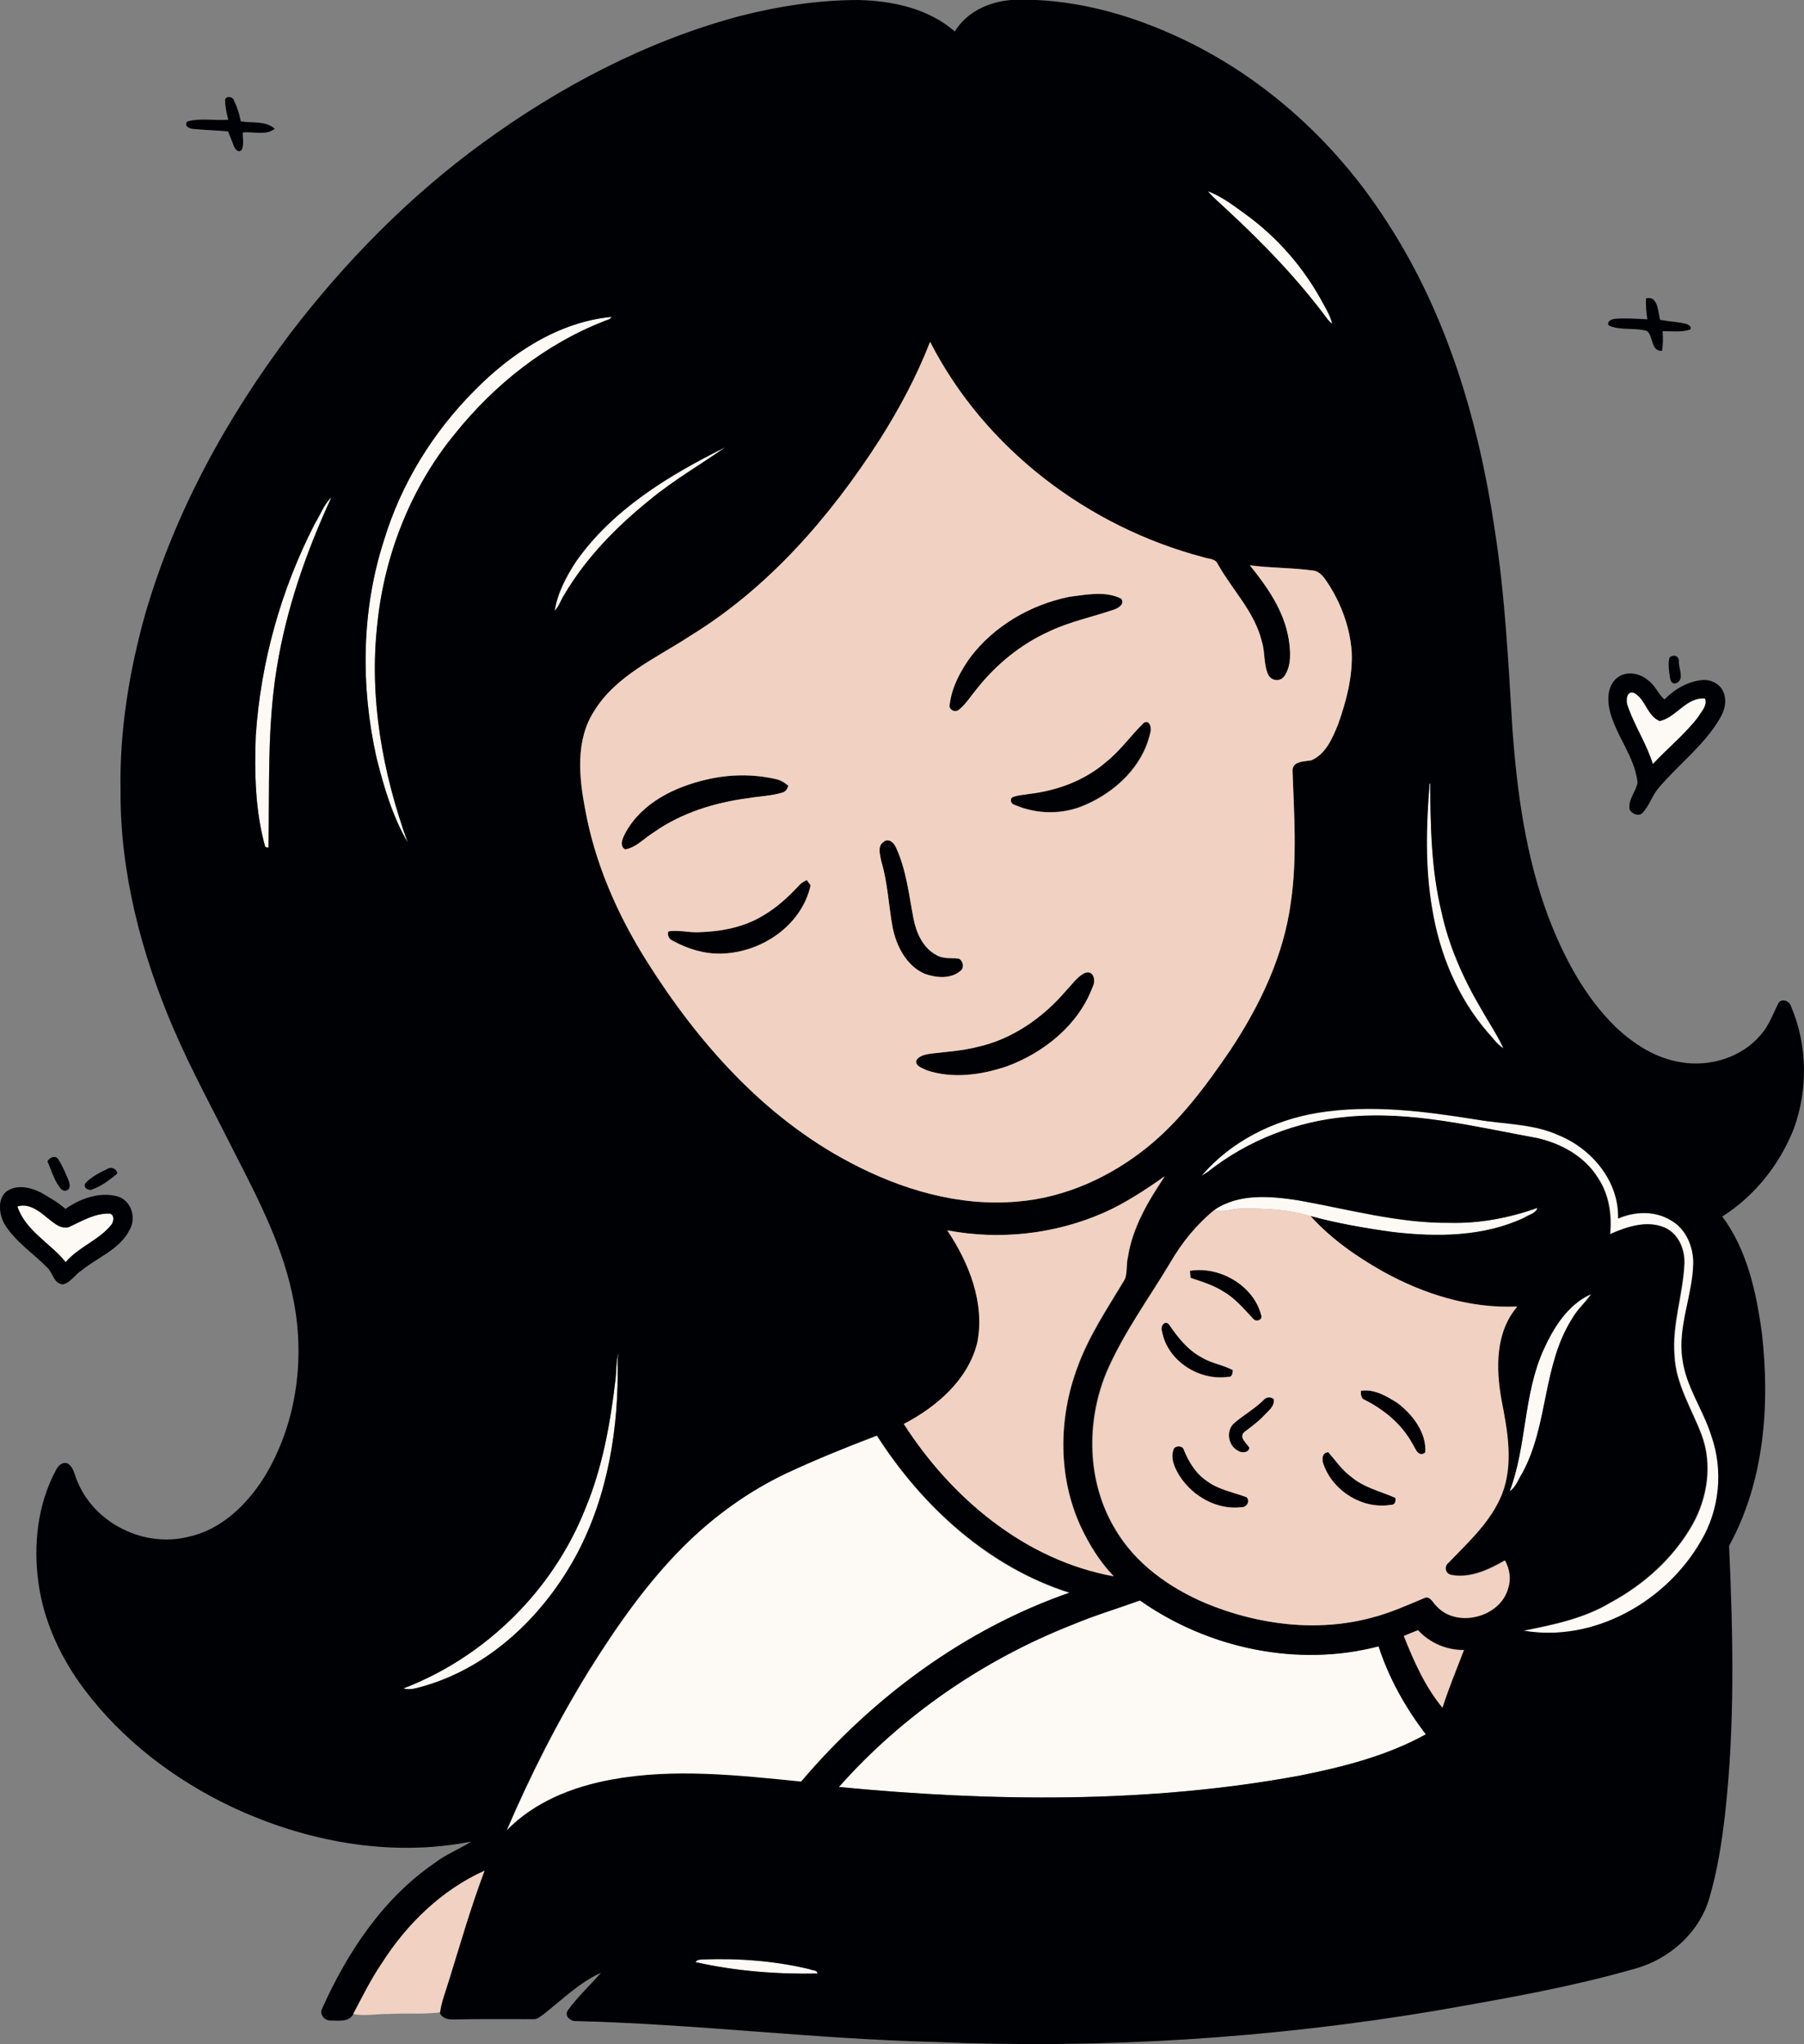 <?xml version="1.0" encoding="iso-8859-1"?>
<!-- Generator: Adobe Illustrator 19.2.0, SVG Export Plug-In . SVG Version: 6.00 Build 0)  -->
<svg version="1.1" id="Layer_1" xmlns="http://www.w3.org/2000/svg" xmlns:xlink="http://www.w3.org/1999/xlink" x="0px" y="0px"
	 viewBox="0 0 664.5 752.8" enable-background="new 0 0 664.5 752.8" xml:space="preserve">
<rect x="0" y="0" width="664.5" height="752.8" fill="#808080" stroke="none"/>
<path fill="#FDF9F5" d="M444.9,70.4c5.1,2,9.5,5.3,13.9,8.5c11.9,8.6,21.8,20.1,28.7,33.1c1.2,2.3,2.6,4.6,3.2,7.2
	c-0.6-0.4-1.1-1-1.6-1.5c-10.8-14.7-23.6-27.9-37-40.3C449.7,75,447.1,72.9,444.9,70.4z"/>
<path fill="#FDF9F5" d="M174.9,143.7c13.5-13.7,30.8-25.1,50.3-27c-0.4,1.1-1.8,1.1-2.7,1.6c-21.6,8.4-40.3,23.3-54.8,41.3
	c-16.3,19.8-26.1,44.6-28.7,70.1c-3.1,27.3,1.9,55,11.2,80.6c-5.6-9.6-8.8-20.5-11.5-31.2c-5.9-26.3-5.6-54.3,2.7-80
	C147.7,178.2,159.5,159.1,174.9,143.7z"/>
<path fill="#FDF9F5" d="M267.2,164.7c-9.3,6.5-19.2,12.2-27.9,19.5c-12.2,9.8-23.4,21.1-31.3,34.7c-1.2,2-1.9,4.4-3.6,6
	c1-6.5,4.2-12.4,7.7-17.9C225.6,187.6,246.4,175.1,267.2,164.7z"/>
<path fill="#FDF9F5" d="M116,192.8c2-3.2,3.3-7,6.1-9.7c-9.3,20.1-16.7,41.2-20.2,63.2c-3.6,21.8-2.6,43.9-3,65.9
	c-0.3-0.1-0.9-0.2-1.2-0.3c-3.7-13.3-4-27.2-3.5-40.8C96,243.9,103.5,217,116,192.8z"/>
<path fill="#FDF9F5" d="M599.6,260.1c-0.8-1.9-0.5-6.1,2.5-4.8c4.2,2.4,4.7,8.4,9.3,10.3c6.1-1.3,9.8-8.9,16.7-8.3
	c1.1,2.6-1.4,4.8-2.6,7c-5,6.3-11.2,11.3-16.6,17.2C606.5,274,602.1,267.4,599.6,260.1z"/>
<path fill="#FDF9F5" d="M526.6,288.5l0.3,0c0,15.7,0.4,31.6,4.1,47c2.7,12.5,8,24.4,14.4,35.5c2.7,5.1,6,9.8,8.5,15
	c-2.4-1.4-3.9-3.8-5.8-5.8c-11.1-12.8-17.8-29-20.5-45.6C524.9,319.4,525.4,303.8,526.6,288.5z"/>
<path fill="#FDF9F5" d="M442.6,433c10.8-12.6,26.5-20.5,42.8-23.1c19.5-3.2,39.4-0.6,58.8,2.5c10.1,1.8,20.7,1.5,30.2,5.8
	c12.2,5,22.2,17,21.8,30.6c6-2.6,13.4-2.9,19.1,0.5c5.7,3.1,8.6,9.7,8.6,15.9c-0.2,11.9-5.8,23.4-4,35.4
	c1.3,10.2,7.7,18.7,10.7,28.4c4.4,12.6,3,27-3.8,38.5c-12.9,22.4-39.5,37.6-65.5,33.1c11-2.2,22.3-4.5,32.1-10.4
	c12.4-6.7,23.2-16.5,30.2-28.8c5.5-9.9,7.3-22.2,3.3-32.9c-3.6-9.7-9.6-18.8-10-29.4c-0.9-11.2,3-21.9,3.6-32.9
	c0.5-5.6-1.9-11.8-7.3-14.1c-6.5-2.8-13.8-0.2-20,2.5c0.7-7.2-0.4-14.7-4.5-20.8c-4.9-7.9-13.5-12.6-22.3-14.6
	c-23.1-4.2-46.4-10.1-70.1-7.8c-18.4,1.6-36.4,8.5-50.9,20C444.4,431.9,443.5,432.4,442.6,433z"/>
<path fill="#FDF9F5" d="M447.4,445.5c9-6.1,20.6-5,30.8-3.4c18.6,3.3,37,8.5,56,8.3c10.9,0.2,21.9-1.9,32.2-5.5
	c-0.6,2.1-3.1,2.5-4.8,3.6c-15.1,7.1-32.3,7.2-48.5,5.3c-10.2-1.5-20.4-3.2-30.4-5.9c-8.2-2.6-17-2.9-25.5-2.8
	C454,445,450.6,446.8,447.4,445.5z"/>
<path fill="#FDF9F5" d="M6.4,444.3c4.1-1.3,7.8,1.5,10.7,4c2.4,1.8,4.9,4.5,8.2,3.7c4.8-2.2,9.6-5.2,15.1-5c1.8,0.4,1.5,2.7,0.8,3.9
	c-4.6,5.9-12.2,8.3-17,14C18.5,457.8,9.4,453.3,6.4,444.3z"/>
<path fill="#FDF9F5" d="M568.5,497.2c3.7-8.2,9-16.9,17.6-20.7c-2.2,3.2-5.3,5.7-7.1,9.2c-10.8,17.3-8.6,39.1-18.3,56.8
	c-1.5,2.2-2.3,5.2-4.6,6.6C562.3,532.4,561.1,513.7,568.5,497.2z"/>
<path fill="#FDF9F5" d="M227.8,498.2c-0.1,1-0.2,1.9-0.3,2.9c0.5,24.5-3.5,49.6-15.1,71.4c-11.9,22.1-31.4,41.1-55.8,48.3
	c-2.6,0.7-5.3,1.8-8,1c30.2-11.5,55.1-36.1,67-66.2c6.3-15.1,9.2-31.3,11.1-47.5C227.1,504.7,226.9,501.4,227.8,498.2z"/>
<path fill="#FDF9F5" d="M289.6,542.6c10.9-5.1,22.1-9.6,33.4-13.8c16.7,26.1,41,48.4,71,57.9c-38.6,13.4-72.5,38.6-98.9,69.6
	c-23.2-2.3-46.9-5.1-70-0.7c-14.2,2.7-28.3,8.2-38.5,18.7c8.8-20.4,18.8-40.3,30.5-59.2c10.1-16.2,21.1-31.9,34.6-45.4
	C262.7,558.6,275.5,549.3,289.6,542.6z"/>
<path fill="#FDF9F5" d="M395.1,598.3c8.1-3.4,16.5-5.9,24.8-8.9c25.1,17.6,58.1,24.7,87.9,16.9c3.8,11.8,9.9,22.6,17.4,32.4
	c-14.3,8-30.4,12-46.4,15.2c-55.9,10.4-113.4,9.6-169.8,4.2C332.4,631.7,362.3,611.2,395.1,598.3z"/>
<path fill="#FDF9F5" d="M256.2,722.6c0.6-1.1,1.9-0.9,3-1c13.1-0.4,26.3,0.6,39.1,3.6c0.9,0.5,2.8,0.2,2.9,1.6
	C286.1,727.1,270.9,725.9,256.2,722.6z"/>
<g>
	<g>
		<path fill="#000105" d="M272.2,6c14.4-3.7,29.2-6,44.1-6c12.6,0.3,25.8,3.2,35.4,11.6c4.7-7.8,13.9-11.5,22.6-11.7
			c19.3-0.4,38.4,4.4,56,12.1c33.1,14.3,61.1,39.3,80.5,69.6c22.2,34,33.9,73.7,39.8,113.6c3.8,24.3,5,48.8,6.5,73.3
			c1.7,23.3,4.9,46.8,13.1,68.8c5.7,15,13.4,29.7,25,41c6.7,6.3,14.8,11.5,24,12.9c10.5,1.8,22.2-1.7,29.2-9.9
			c3.2-3.5,4.7-8,6.8-12.1c1.5-1.7,4.1-0.4,4.6,1.6c6,14.1,6.2,30.6,0.9,45c-5.2,13.1-14.4,24.7-26.3,32.2
			c9.2,12.4,12.6,28.1,14.6,43.1c3,26.4,0.9,54.5-12.1,78.2c1.5,33,2.2,66.1-1.5,99c-1.2,10.3-2.8,20.6-5.7,30.5
			c-3.6,12.8-14.7,22.7-27.4,26.2c-24.1,6.9-48.9,11.2-73.5,15.5C467.9,750.7,406,754.6,344.3,752c-44.1-1.1-88-6.6-132.1-7.7
			c-2.1,0.2-4.5-2-3-4c3.6-5,8.2-9.2,12.2-13.8c-7.8,3.5-14.1,9.7-20.8,15c-1.3,0.9-2.6,2.3-4.4,2.1c-9.7,0-19.3-0.1-29,0.1
			c-2,0.1-4.5-0.4-5.2-2.5c0.4-3.8,1.9-7.3,3-10.9c4.3-13.8,8.3-27.8,13.4-41.3c-15.7,7-28.5,19.5-37.7,33.9
			c-4.1,6-7.3,12.5-10.6,18.9c-1.6,2.9-5.2,2.3-8,2.3c-2.3,0.3-4.7-2.2-3.4-4.5c9.3-20.7,22.4-40.5,41.4-53.5
			c4.1-3.2,9.1-5.1,13.5-7.9c-29.9,5.9-61.2,0-88.5-12.9c-21-10-40-24.5-54-43.1c-8.6-11.4-14.9-24.8-16.9-39
			c-2-14.1-0.4-29,6.3-41.6c0.8-1.7,2.5-3.5,4.5-2.6c2.3,1.5,2.5,4.5,3.6,6.8c6.4,15.3,24.5,24.2,40.6,20.2
			c12.1-2.5,21.6-11.7,28-21.8c11.7-19,15.2-42.5,11.1-64.4c-3.5-19.3-12.5-37-21.4-54.3c-7.8-15.6-16.2-30.9-23.1-46.9
			C52,351,44.2,321.2,44.4,291.1c-0.4-22,3.2-43.9,9.1-65c10.9-37.5,30-72.3,53.5-103.4c20.2-26.4,43.8-50.4,70.7-70
			C206.2,31.9,238,15.2,272.2,6z M444.9,70.4c2.1,2.6,4.8,4.7,7.2,7c13.4,12.4,26.1,25.6,37,40.3c0.5,0.6,1,1.1,1.6,1.5
			c-0.6-2.6-1.9-4.9-3.2-7.2c-6.9-13-16.7-24.4-28.7-33.1C454.4,75.7,450,72.3,444.9,70.4z M174.9,143.7
			c-15.4,15.4-27.2,34.5-33.5,55.4c-8.3,25.7-8.6,53.7-2.7,80c2.7,10.8,5.9,21.6,11.5,31.2c-9.3-25.7-14.3-53.3-11.2-80.6
			c2.6-25.4,12.4-50.3,28.7-70.1c14.5-18,33.2-32.9,54.8-41.3c0.9-0.5,2.3-0.5,2.7-1.6C205.7,118.6,188.4,130,174.9,143.7z
			 M342.6,125.9c-4.9,12.6-11.3,24.6-18.6,36.1c-18.2,28.3-40.9,54.5-69.8,72.2c-12.4,8.2-27.2,14.5-35.3,27.6
			c-7,10.8-5.7,24.4-3.3,36.5c3.6,19.7,11.8,38.4,22.4,55.3c18.9,30.2,43.4,57.9,75.3,74.6c18.8,9.9,40.1,16.2,61.4,14.3
			c17.6-1.4,34.3-9,47.9-20c12.2-9.8,21.6-22.6,30.4-35.5c11-16.6,19.9-35,22.5-54.9c2.3-15.9,1.2-31.9,0.6-47.9
			c-0.3-4,4.3-3.7,6.9-4.2c5.4-2.3,7.8-8.2,9.9-13.3c3-8.5,5.3-17.5,5-26.5c-0.6-9.1-3.9-18-8.9-25.6c-1.4-2-2.9-4.3-5.5-4.5
			c-7.7-1.1-15.4-0.9-23.1-1.9c6.4,8,12.6,16.8,14.3,27.2c0.7,4.5,1.1,9.6-1.6,13.6c-1.5,2.2-4.9,1.8-6-0.6c-1.7-3.8-1-8.1-2.3-12.1
			c-2.6-10.9-10.8-19-16.2-28.5c-0.9-2.2-3.6-1.9-5.4-2.6C400.7,194,362.7,165.2,342.6,125.9z M267.2,164.7
			c-20.8,10.3-41.6,22.9-55.2,42.3c-3.5,5.4-6.7,11.4-7.7,17.9c1.7-1.7,2.3-4.1,3.6-6c8-13.5,19.2-24.9,31.3-34.7
			C248,176.9,257.9,171.2,267.2,164.7z M116,192.8c-12.5,24.3-20,51.1-21.8,78.3c-0.5,13.7-0.2,27.6,3.5,40.8
			c0.3,0.1,0.9,0.2,1.2,0.3c0.4-22-0.5-44.1,3-65.9c3.5-21.9,10.9-43.1,20.2-63.2C119.3,185.8,118,189.6,116,192.8z M526.6,288.5
			c-1.3,15.4-1.7,31,0.9,46.2c2.7,16.6,9.4,32.8,20.5,45.6c1.9,2,3.4,4.4,5.8,5.8c-2.4-5.2-5.7-10-8.5-15
			c-6.5-11.1-11.7-22.9-14.4-35.5c-3.7-15.4-4-31.3-4.1-47L526.6,288.5z M442.6,433c0.9-0.5,1.8-1.1,2.6-1.7
			c14.5-11.4,32.5-18.4,50.9-20c23.7-2.3,47,3.6,70.1,7.8c8.8,2,17.5,6.8,22.3,14.6c4.1,6.1,5.2,13.6,4.5,20.8
			c6.1-2.7,13.4-5.2,20-2.5c5.4,2.3,7.8,8.6,7.3,14.1c-0.6,11-4.5,21.8-3.6,32.9c0.4,10.6,6.3,19.7,10,29.4c4,10.8,2.2,23-3.3,32.9
			c-6.9,12.3-17.8,22.1-30.2,28.8c-9.8,5.9-21.1,8.2-32.1,10.4c26,4.5,52.7-10.7,65.5-33.1c6.8-11.5,8.2-25.9,3.8-38.5
			c-3-9.7-9.4-18.2-10.7-28.4c-1.8-12,3.8-23.5,4-35.4c0-6.3-2.9-12.9-8.6-15.9c-5.8-3.4-13.1-3.1-19.1-0.5
			c0.4-13.6-9.6-25.6-21.8-30.6c-9.5-4.4-20.1-4.1-30.2-5.8c-19.4-3.1-39.2-5.7-58.8-2.5C469.1,412.5,453.4,420.3,442.6,433z
			 M406.6,446.6c-17.9,7.9-38.3,10.2-57.6,6.5c8,11.9,13.9,26.7,11.1,41.2c-3.4,13.8-15,23.8-27.1,30.1
			c17.5,27.3,44.7,50.2,77.3,56.1c-5.1-5.3-9-11.6-12.1-18.2c-8.5-18.3-8.3-39.9-1.3-58.7c4.2-11.6,11.2-21.9,17.5-32.5
			c0.9-2.5,0.4-5.4,1.1-8c1.6-11,7.5-20.8,13.6-29.9C421.8,438.2,414.5,443,406.6,446.6z M447.4,445.5c-6.7,5.4-12.1,12.1-16.4,19.5
			c-8,13.4-17.4,26.1-23.6,40.5c-7.5,18.3-7.1,40.1,3.1,57.3c7.4,12.9,20.1,21.9,33.6,27.6c19.2,8,41,10.8,61.2,5.2
			c6.6-1.7,12.8-4.5,19-7.1c2.3-1.2,3.4,1.7,4.7,2.9c7.5,8.4,23.7,4.1,26.4-6.8c1.1-3.3,0.5-6.9-1.2-10c-6,3.4-12.9,6.7-19.9,5.3
			c-2.2-0.5-2.5-3.1-0.9-4.5c7.4-7.6,15.6-15.1,19.7-25.3c4.3-11.1,2.1-23.3-0.2-34.6c-2.1-11.6-2.3-25,5.8-34.4
			c-17.4,0.8-34.5-4.6-49.6-13c-9.7-5.4-19-12-26.5-20.3c9.9,2.7,20.1,4.5,30.4,5.9c16.2,1.9,33.5,1.8,48.5-5.3
			c1.6-1.1,4.2-1.5,4.8-3.6c-10.3,3.7-21.2,5.8-32.2,5.5c-19,0.2-37.4-5-56-8.3C468,440.5,456.5,439.4,447.4,445.5z M568.5,497.2
			c-7.4,16.5-6.1,35.2-12.4,52c2.3-1.5,3.2-4.4,4.6-6.6c9.7-17.7,7.4-39.6,18.3-56.8c1.9-3.4,5-6,7.1-9.2
			C577.5,480.4,572.2,489,568.5,497.2z M227.8,498.2c-0.9,3.2-0.7,6.6-1.1,9.9c-1.9,16.2-4.8,32.4-11.1,47.5
			c-11.9,30.1-36.8,54.6-67,66.2c2.7,0.8,5.4-0.3,8-1c24.4-7.2,43.9-26.2,55.8-48.3c11.6-21.8,15.6-46.9,15.1-71.4
			C227.6,500.1,227.7,499.1,227.8,498.2z M289.6,542.6c-14.1,6.7-26.9,16-37.9,26.9c-13.5,13.5-24.5,29.3-34.6,45.4
			c-11.7,18.9-21.8,38.8-30.5,59.2c10.2-10.5,24.3-16.1,38.5-18.7c23.1-4.3,46.8-1.6,70,0.7c26.3-31,60.3-56.2,98.9-69.6
			c-29.9-9.5-54.3-31.8-71-57.9C311.7,533,300.5,537.5,289.6,542.6z M395.1,598.3c-32.8,12.9-62.7,33.4-86.1,59.8
			c56.4,5.4,113.9,6.1,169.8-4.2c16-3.2,32.1-7.3,46.4-15.2c-7.5-9.8-13.6-20.7-17.4-32.4c-29.9,7.8-62.8,0.8-87.9-16.9
			C411.6,592.4,403.2,594.9,395.1,598.3z M517.1,602.5c3.7,9.3,7.8,18.7,14.3,26.3c2.3-7.2,5.2-14.1,7.9-21.2
			c-6.3,0.1-12.7-2.6-16.9-7.3C520.6,601,518.9,601.7,517.1,602.5z M256.2,722.6c14.7,3.3,29.9,4.5,44.9,4.2c-0.1-1.4-2-1.1-2.9-1.6
			c-12.8-3.1-26-4.1-39.1-3.6C258.2,721.7,256.8,721.5,256.2,722.6z"/>
	</g>
	<path fill="#000105" d="M82.9,37.1c-0.1-2,3-1.6,3.3,0c1.2,2.4,2,5,2.5,7.6c4.2,0.7,9.1-0.3,12.5,2.7c-3.2,2.7-7.9,0.9-11.8,1.4
		c0,2.1,0.5,4.3-0.3,6.3c-1.3,1.6-2.8-0.5-3.1-1.7c-0.7-1.7-1.3-3.4-2-5c-4.2-0.4-8.4-0.5-12.6-0.9c-1.4,0-4-1.1-2.3-2.8
		c4.9-1.3,10-0.2,15-0.6C83.5,41.9,83,39.5,82.9,37.1z"/>
	<path fill="#000105" d="M606.3,109.9c4.5-1.2,4.4,5.1,5.2,7.9c3.2,0.6,6.5,0.7,9.7,1.5c0.7,0.3,2,0.9,1.5,2
		c-3.3,1.2-6.9,0.6-10.3,0.7c0.2,2.4,0.2,4.8-0.2,7.2c-4.1,0.3-3.2-5.4-5.5-7.3c-4.6-1.4-9.8,0-14.2-2.1c-0.7-1.6,1.3-2.3,2.5-2.4
		c3.9-0.3,7.9,0,11.8,0.2C606.4,115,606.2,112.5,606.3,109.9z"/>
	<path fill="#000105" d="M393.8,219.8c6.3-0.8,13.3-2.3,19.3,0.6c1.4,1.9-1.1,3.5-2.6,4c-7.9,2.8-16.2,4.4-23.8,8
		c-10.5,4.7-19.7,12.2-26.8,21.2c-2.2,2.6-4,5.6-6.6,7.7c-1.5,1.3-4.1-0.1-3.4-2.1c0.8-6.3,3.9-12,7.5-17.1
		C366.2,230.5,379.6,222.7,393.8,219.8z"/>
	<path fill="#000105" d="M615,242.1c1.8-1.4,3.7-0.3,3.4,1.9c0.1,2.6,2.2,6.6-1.3,7.7c-2.1,0.1-1.9-2.4-2.2-3.8
		C614.7,246.1,614.4,244.1,615,242.1z"/>
	<g>
		<path fill="#000105" d="M595.7,249.6c3.3-2.6,8.1-1.8,11.2,0.8c2.7,1.8,3.8,5.1,6.2,7.2c3.8-3.9,8.7-6.7,14.2-7.2
			c2.8-0.1,5.8,1.2,7.2,3.8c1.8,3.3,0.9,7.3-1,10.4c-5.8,9.9-15.1,16.8-22.4,25.4c-2.5,2.8-3.5,6.6-6.1,9.4
			c-1.4,1.4-3.9,0.3-4.7-1.2c-0.8-3.6,2.3-6.6,2.9-10c-1.1-9.9-8.3-17.6-10.4-27.1C592,257.1,592.3,252.3,595.7,249.6z M599.6,260.1
			c2.5,7.3,7,13.9,9.2,21.3c5.4-5.8,11.7-10.9,16.6-17.2c1.2-2.1,3.7-4.4,2.6-7c-6.9-0.6-10.6,7-16.7,8.3c-4.6-1.9-5.1-7.9-9.3-10.3
			C599.1,254,598.7,258.2,599.6,260.1z"/>
	</g>
	<path fill="#000105" d="M421.3,266.2c2.4-1.4,3,2.3,2.3,3.8c-2.8,12.2-12.8,21.6-24,26.4c-8.1,3.6-17.6,3.5-25.8,0
		c-1.3-0.2-2.1-1.8-1.1-2.8c2-0.9,4.2-0.9,6.3-1.3c10.3-1.3,20.5-5.1,28.5-11.9C412.8,276.3,416.6,270.8,421.3,266.2z"/>
	<path fill="#000105" d="M260.2,287.1c8.3-1.9,16.9-2.1,25.2-0.2c1.9,0.4,3.5,1.3,4.9,2.5c-0.3,1.2-1,2.3-2.3,2.6
		c-4,1.2-8.2,1.3-12.3,2c-12.4,1.6-24.8,5.4-35.1,12.7c-3.4,2.1-6.4,5.5-10.4,6.2c-2.3-1.3-0.8-4.5,0.2-6.3
		C236.5,295.6,248.6,289.8,260.2,287.1z"/>
	<path fill="#000105" d="M325.4,310.1c1.9-1.7,4,0.4,4.7,2.2c3.7,8.2,4.7,17.3,6.4,26.1c1.1,5.2,3.5,10.6,8.3,13.3
		c2.5,1.6,5.6,1.1,8.4,1.4c1.6,0.8,2.2,3.5,0.5,4.6c-3.6,3-8.9,2.5-13.1,1c-6.7-2.9-10.4-10.1-11.8-17c-1.5-8.2-1.8-16.6-4.2-24.5
		C324.2,314.9,323.1,311.6,325.4,310.1z"/>
	<path fill="#000105" d="M294.3,326.1c0.8-0.9,1.8-1.5,2.9-2c0.3,0.5,1,1.4,1.4,1.9c-3.3,15-18.5,25.1-33.3,25.2
		c-6.1,0.1-12.1-1.8-17.4-4.7c-1.4-0.5-2.2-2.1-1.7-3.5c3.7-0.7,7.4,0.4,11.1,0.3c8.3-0.2,16.8-1.8,23.9-6.2
		C286.1,334.2,290.4,330.2,294.3,326.1z"/>
	<path fill="#000105" d="M399.4,358.4c3.3-1.4,4.4,2.7,3.1,5c-5.2,14-17.9,24.2-31.6,29.3c-9.4,3.2-20.1,4.7-29.7,1.4
		c-1.4-0.8-4.1-1.4-3.7-3.5c1-1.9,3.5-2.3,5.5-2.6c5.6-0.6,11.3-1,16.8-2.4c13-2.8,24.5-10.9,33-20.9
		C395,362.5,396.7,359.8,399.4,358.4z"/>
	<path fill="#000105" d="M17.5,427.7c0.7-1.5,3-2.4,4-0.7c1.5,2.3,2.5,4.8,3.6,7.3c0.6,1.4,1.2,3.9-1,4.2c-1.4,0.2-2.2-1.4-2.9-2.4
		C19.6,433.5,18.7,430.5,17.5,427.7z"/>
	<path fill="#000105" d="M39.5,430.5c1.4-1,3.6-0.1,3.7,1.7c-2.8,2.3-5.7,4.6-9.2,5.8c-1.4,0.8-3.6-0.8-2.5-2.3
		C33.7,433.3,36.7,431.9,39.5,430.5z"/>
	<g>
		<path fill="#000105" d="M2.1,439c3.8-3,9.1-1.8,13,0.2c3.1,1.8,6.3,3.6,9,6c5.5-3.8,12.5-6.4,19.2-4.6c5,1.4,7,7.9,4.5,12.2
			c-3.6,7.3-11.8,10.2-17.8,15.1c-2.4,1.5-3.9,4.4-6.8,5.1c-3.4-0.2-3.7-4.2-5.7-6.1c-5.3-5.4-11.9-9.6-15.9-16.2
			C-0.3,447.2-1,442,2.1,439z M6.4,444.3c3,9,12.2,13.5,17.8,20.5c4.8-5.7,12.4-8.1,17-14c0.7-1.2,1-3.5-0.8-3.9
			c-5.5-0.2-10.3,2.8-15.1,5c-3.3,0.8-5.8-1.9-8.2-3.7C14.2,445.8,10.4,443,6.4,444.3z"/>
	</g>
	<path fill="#000105" d="M438.3,468c10.9-1.9,23.4,5.3,26.3,16.2c0.7,2-1.9,2.8-2.9,1.5c-3.4-3.6-6.6-7.5-10.9-10
		c-3.8-2.4-8-3.7-12.2-5.1C438.5,470,438.4,468.7,438.3,468z"/>
	<path fill="#000105" d="M428,490.2c-0.8-1.7,1.1-4.2,2.7-2.5c3.2,4.7,6.8,9.4,12,12.1c3.6,2.2,7.8,2.8,11.5,4.7
		c-0.1,1.1-0.2,2.8-1.8,2.5C441.6,508.6,429.9,501.1,428,490.2z"/>
	<path fill="#000105" d="M501.3,512.2c4.9-0.8,9.5,2,13.5,4.5c5.6,4.3,10.7,10.9,10.2,18.2c-2.7,2.2-3.8-1.8-4.9-3.5
		c-3.9-7-10.2-12.2-17.3-15.8C501.3,515.1,501.2,513.5,501.3,512.2z"/>
	<path fill="#000105" d="M465.7,515.3c1.1-0.9,2.3-0.9,3.5,0c0.4,2.7-2.1,4.4-3.7,6.2c-2.2,2.3-4.7,4.1-7.2,6c-2.1,2,0.9,4,1.9,5.7
		c-0.2,1.9-2.8,2.2-4.1,1.2c-3.9-1.9-4.7-7.9-1.2-10.5C458.4,520.9,462.5,518.6,465.7,515.3z"/>
	<path fill="#000105" d="M432.5,533.3c1.1-1,3.3-0.9,3.6,0.8c1.8,4.5,4.5,8.7,8.6,11.4c4.3,3.1,9.6,4,14.4,5.8
		c1.5,1.5,0,3.9-1.9,3.7c-8.9,1.1-17.9-4-22.7-11.4C432.7,540.8,430.8,536.7,432.5,533.3z"/>
	<path fill="#000105" d="M487.7,539.8c-0.8-1.8-1.1-4.8,1.5-5c2.8,3.1,5.1,6.7,8.5,9.1c4.7,4,10.8,5.3,16.2,7.7
		c0.3,1.3-0.1,2.7-1.7,2.6C502.1,555.9,491.3,549.4,487.7,539.8z"/>
</g>
<g>
	<g>
		<path fill="#F1D1C2" d="M342.6,125.9c20.1,39.3,58.1,68.1,100.6,79.3c1.9,0.7,4.5,0.4,5.4,2.6c5.3,9.5,13.6,17.6,16.2,28.5
			c1.2,3.9,0.6,8.3,2.3,12.1c1.1,2.4,4.5,2.8,6,0.6c2.7-3.9,2.3-9.1,1.6-13.6c-1.7-10.4-7.8-19.2-14.3-27.2c7.6,1,15.4,0.9,23.1,1.9
			c2.6,0.2,4.2,2.5,5.5,4.5c5,7.6,8.3,16.5,8.9,25.6c0.4,9.1-2,18-5,26.5c-2.1,5.1-4.5,11-9.9,13.3c-2.7,0.5-7.2,0.2-6.9,4.2
			c0.6,15.9,1.7,32-0.6,47.9c-2.6,19.9-11.5,38.4-22.5,54.9c-8.8,12.9-18.2,25.6-30.4,35.5c-13.7,11-30.4,18.6-47.9,20
			c-21.4,1.9-42.7-4.4-61.4-14.3c-31.9-16.7-56.4-44.5-75.3-74.6c-10.6-16.9-18.8-35.6-22.4-55.3c-2.3-12.1-3.7-25.7,3.3-36.5
			c8.1-13.1,22.8-19.4,35.3-27.6c28.9-17.7,51.6-43.9,69.8-72.2C331.3,150.5,337.7,138.5,342.6,125.9z M393.8,219.8
			c-14.2,2.9-27.7,10.7-36.5,22.4c-3.6,5.1-6.7,10.8-7.5,17.1c-0.6,2,1.9,3.4,3.4,2.1c2.6-2.1,4.4-5.1,6.6-7.7
			c7.1-9,16.3-16.5,26.8-21.2c7.6-3.6,15.9-5.3,23.8-8c1.6-0.5,4-2.1,2.6-4C407.2,217.5,400.1,219,393.8,219.8z M421.3,266.2
			c-4.7,4.6-8.5,10.1-13.7,14.3c-7.9,6.9-18.1,10.7-28.5,11.9c-2.1,0.4-4.4,0.4-6.3,1.3c-1,1-0.2,2.5,1.1,2.8
			c8.1,3.5,17.6,3.6,25.8,0c11.2-4.8,21.3-14.2,24-26.4C424.3,268.5,423.7,264.8,421.3,266.2z M260.2,287.1
			c-11.7,2.7-23.7,8.5-29.7,19.4c-1,1.8-2.6,5-0.2,6.3c4.1-0.7,7-4.1,10.4-6.2c10.3-7.3,22.7-11.1,35.1-12.7c4.1-0.7,8.3-0.8,12.3-2
			c1.3-0.3,2-1.4,2.3-2.6c-1.4-1.2-3-2.2-4.9-2.5C277.2,285,268.5,285.1,260.2,287.1z M325.4,310.1c-2.3,1.5-1.2,4.8-0.8,7
			c2.4,8,2.7,16.4,4.2,24.5c1.4,6.8,5.1,14.1,11.8,17c4.2,1.5,9.5,2,13.1-1c1.6-1.1,1.1-3.8-0.5-4.6c-2.8-0.4-5.9,0.2-8.4-1.4
			c-4.9-2.6-7.3-8.1-8.3-13.3c-1.7-8.8-2.6-17.9-6.4-26.1C329.4,310.4,327.3,308.4,325.4,310.1z M294.3,326.1
			c-3.9,4.2-8.1,8.1-13.1,11c-7.1,4.4-15.7,6-23.9,6.2c-3.7,0.2-7.4-0.9-11.1-0.3c-0.6,1.4,0.3,3,1.7,3.5c5.3,2.9,11.3,4.8,17.4,4.7
			c14.9-0.2,30-10.2,33.3-25.2c-0.4-0.5-1.1-1.4-1.4-1.9C296.1,324.6,295,325.2,294.3,326.1z M399.4,358.4c-2.7,1.4-4.5,4.1-6.6,6.3
			c-8.6,10.1-20,18.1-33,20.9c-5.5,1.4-11.2,1.7-16.8,2.4c-2,0.3-4.5,0.7-5.5,2.6c-0.4,2.1,2.3,2.7,3.7,3.5
			c9.6,3.3,20.2,1.8,29.7-1.4c13.8-5.1,26.4-15.3,31.6-29.3C403.8,361,402.8,356.9,399.4,358.4z"/>
	</g>
	<path fill="#F1D1C2" d="M406.6,446.6c8-3.5,15.3-8.4,22.4-13.4c-6.1,9.1-11.9,18.9-13.6,29.9c-0.6,2.6-0.1,5.5-1.1,8
		c-6.3,10.5-13.3,20.8-17.5,32.5c-7,18.7-7.2,40.4,1.3,58.7c3.1,6.6,7,12.9,12.1,18.2c-32.6-5.9-59.8-28.8-77.3-56.1
		c12.1-6.3,23.8-16.3,27.1-30.1c2.8-14.5-3.1-29.3-11.1-41.2C368.2,456.8,388.6,454.5,406.6,446.6z"/>
	<g>
		<path fill="#F1D1C2" d="M431.1,465c4.3-7.4,9.7-14.1,16.4-19.5c3.2,1.3,6.5-0.5,9.8-0.4c8.5-0.1,17.3,0.2,25.5,2.8
			c7.5,8.3,16.8,14.8,26.5,20.3c15.1,8.4,32.2,13.8,49.6,13c-8.1,9.4-7.9,22.8-5.8,34.4c2.2,11.3,4.5,23.5,0.2,34.6
			c-4,10.1-12.3,17.6-19.7,25.3c-1.7,1.3-1.3,3.9,0.9,4.5c7,1.4,14-1.8,19.9-5.3c1.6,3,2.3,6.6,1.2,10c-2.7,10.9-18.9,15.1-26.4,6.8
			c-1.4-1.2-2.4-4.1-4.7-2.9c-6.2,2.6-12.4,5.4-19,7.1c-20.2,5.5-42,2.7-61.2-5.2c-13.5-5.7-26.1-14.7-33.6-27.6
			c-10.2-17.1-10.6-39-3.1-57.3C413.7,491.1,423.1,478.4,431.1,465z M438.3,468c0,0.6,0.2,2,0.2,2.6c4.2,1.4,8.5,2.7,12.2,5.1
			c4.3,2.5,7.5,6.4,10.9,10c1.1,1.3,3.7,0.4,2.9-1.5C461.7,473.4,449.2,466.2,438.3,468z M428,490.2c1.9,10.9,13.6,18.4,24.3,16.9
			c1.6,0.2,1.7-1.4,1.8-2.5c-3.7-2-7.9-2.5-11.5-4.7c-5.1-2.7-8.8-7.4-12-12.1C429.1,486,427.3,488.4,428,490.2z M501.3,512.2
			c-0.1,1.3,0,2.9,1.5,3.4c7.1,3.6,13.4,8.8,17.3,15.8c1.2,1.7,2.2,5.6,4.9,3.5c0.5-7.3-4.6-13.9-10.2-18.2
			C510.8,514.2,506.2,511.4,501.3,512.2z M465.7,515.3c-3.2,3.3-7.3,5.6-10.8,8.5c-3.5,2.7-2.7,8.6,1.2,10.5c1.3,0.9,4,0.7,4.1-1.2
			c-1-1.7-3.9-3.7-1.9-5.7c2.5-1.9,5-3.7,7.2-6c1.6-1.8,4.1-3.4,3.7-6.2C468,514.4,466.8,514.4,465.7,515.3z M432.5,533.3
			c-1.7,3.4,0.2,7.4,2.1,10.4c4.8,7.4,13.7,12.5,22.7,11.4c1.9,0.1,3.4-2.2,1.9-3.7c-4.8-1.8-10.1-2.7-14.4-5.8
			c-4.1-2.7-6.8-7-8.6-11.4C435.8,532.4,433.6,532.3,432.5,533.3z M487.7,539.8c3.7,9.6,14.4,16.1,24.6,14.4c1.6,0.1,2-1.4,1.7-2.6
			c-5.5-2.4-11.6-3.8-16.2-7.7c-3.4-2.5-5.8-6-8.5-9.1C486.6,535,486.9,538,487.7,539.8z"/>
	</g>
	<path fill="#F1D1C2" d="M517.1,602.5c1.7-0.7,3.5-1.5,5.2-2.1c4.2,4.7,10.7,7.4,16.9,7.3c-2.7,7-5.6,14-7.9,21.2
		C524.9,621.1,520.8,611.7,517.1,602.5z"/>
	<path fill="#F1D1C2" d="M140.8,722.8c9.2-14.4,22-26.8,37.7-33.9c-5.1,13.5-9.1,27.5-13.4,41.3c-1.1,3.6-2.5,7.1-3,10.9
		c-6.3,0.8-12.7,0.2-19,0.6c-4.3-0.1-8.7,0.9-13,0C133.5,735.3,136.7,728.8,140.8,722.8z"/>
</g>
</svg>
